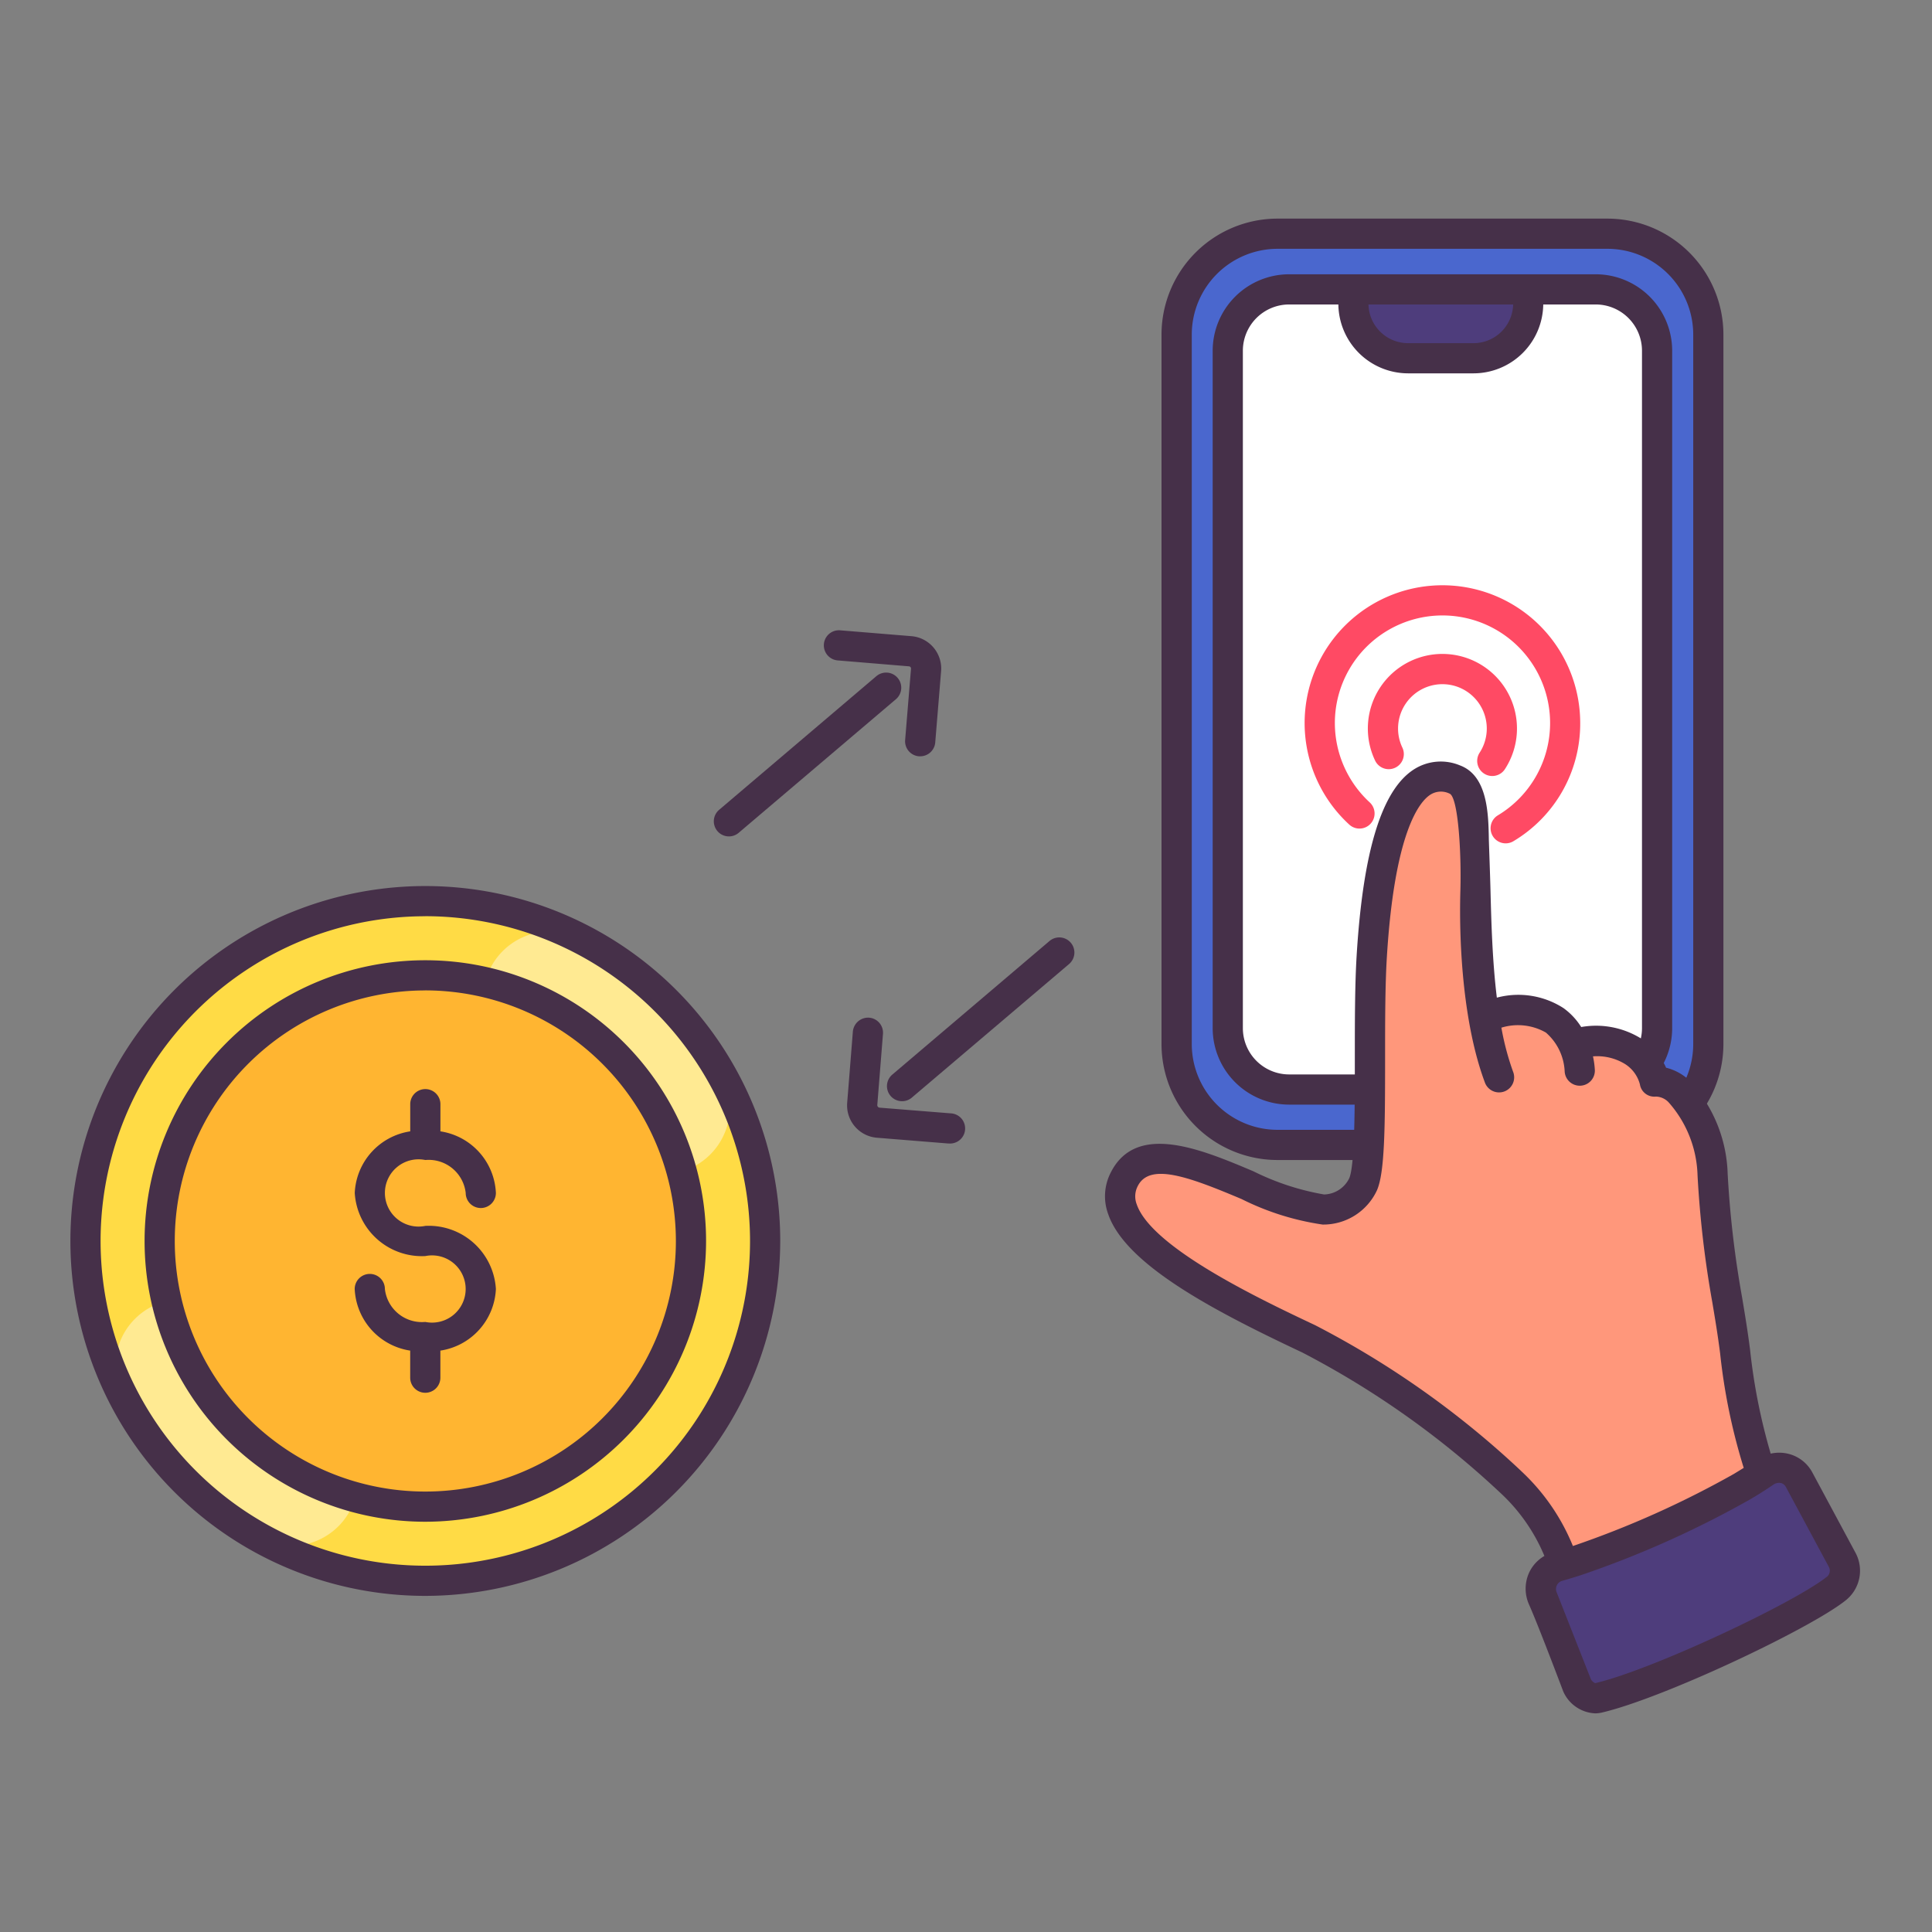 <?xml version="1.0" encoding="UTF-8"?>
<svg xmlns="http://www.w3.org/2000/svg" height="512" viewBox="0 0 128 128" width="512">
  <rect x="0" y="0" width="128" height="128" fill="#808080" stroke="none"/>
  <g id="Internet_Banking" data-name="Internet Banking">
    <path d="m50.7 82.221a22.516 22.516 0 1 1 -2.256-9.821 22.518 22.518 0 0 1 2.256 9.821z" fill="#ffdb45"></path>
    <path d="m47.8 71.205a4.434 4.434 0 0 1 -2.58 6.387l-.071.021a10.424 10.424 0 0 1 -13.316-10.033 10.184 10.184 0 0 1 .31-2.508l.013-.051a4.43 4.43 0 0 1 6.293-2.829 22.571 22.571 0 0 1 9.351 9.013z" fill="#ffea92"></path>
    <path d="m17.138 101.863a4.433 4.433 0 0 0 6.387-2.581l.021-.07a10.424 10.424 0 0 0 -10.033-13.312 10.184 10.184 0 0 0 -2.508.31l-.051.012a4.431 4.431 0 0 0 -2.829 6.294 22.571 22.571 0 0 0 9.013 9.347z" fill="#ffea92"></path>
    <circle cx="28.178" cy="82.223" fill="#ffb531" r="17.605"></circle>
    <rect fill="#4a67ce" height="60.369" rx="6.681" width="35.223" x="77.953" y="15.485"></rect>
    <rect fill="#fff" height="53.011" rx="4.065" width="28.443" x="81.343" y="19.172"></rect>
    <path d="m89.664 19.172h11.586a0 0 0 0 1 0 0v.939a3.624 3.624 0 0 1 -3.624 3.624h-4.338a3.624 3.624 0 0 1 -3.624-3.624v-.939a0 0 0 0 1 0 0z" fill="#4e3d7c"></path>
    <path d="m98.867 51.413a1 1 0 0 1 -.837-1.546 2.939 2.939 0 1 0 -5.12-.337 1 1 0 1 1 -1.806.86 4.94 4.94 0 1 1 8.6.569 1 1 0 0 1 -.837.454z" fill="#ff4a64"></path>
    <path d="m99.756 55.874a1 1 0 0 1 -.518-1.856 7.13 7.13 0 1 0 -10.8-6.112 7.153 7.153 0 0 0 2.308 5.253 1 1 0 1 1 -1.353 1.473 9.129 9.129 0 1 1 15.3-6.726 9.063 9.063 0 0 1 -4.422 7.824.989.989 0 0 1 -.515.144z" fill="#ff4a64"></path>
    <path d="m106.5 76.854h-21.865a7.691 7.691 0 0 1 -7.682-7.682v-47.006a7.691 7.691 0 0 1 7.682-7.682h21.865a7.691 7.691 0 0 1 7.681 7.682v47.006a7.691 7.691 0 0 1 -7.681 7.682zm-21.86-60.37a5.689 5.689 0 0 0 -5.682 5.682v47.006a5.689 5.689 0 0 0 5.682 5.682h21.86a5.688 5.688 0 0 0 5.681-5.682v-47.006a5.688 5.688 0 0 0 -5.681-5.682z" fill="#463049"></path>
    <path d="m105.722 18.172h-20.314a5.071 5.071 0 0 0 -5.065 5.065v44.881a5.071 5.071 0 0 0 5.065 5.066h20.314a5.071 5.071 0 0 0 5.064-5.066v-44.881a5.07 5.07 0 0 0 -5.064-5.065zm-5.473 2a2.626 2.626 0 0 1 -2.623 2.563h-4.339a2.626 2.626 0 0 1 -2.622-2.563zm8.537 47.946a3.069 3.069 0 0 1 -3.064 3.066h-20.314a3.069 3.069 0 0 1 -3.065-3.066v-44.881a3.069 3.069 0 0 1 3.065-3.065h3.262a4.626 4.626 0 0 0 4.617 4.563h4.339a4.625 4.625 0 0 0 4.618-4.563h3.478a3.068 3.068 0 0 1 3.064 3.065z" fill="#463049"></path>
    <path d="m115.485 98.515c.562-.334 1.08-.656 1.559-.986a1.546 1.546 0 0 1 2.255.505l2.848 5.3a1.518 1.518 0 0 1 -.391 1.923c-2.328 1.854-11.929 6.349-15.761 7.236a1.37 1.37 0 0 1 -1.42-.867l-2.237-5.692a1.524 1.524 0 0 1 .964-2.149c.348-.1.753-.219 1.209-.364a64.833 64.833 0 0 0 10.974-4.906z" fill="#4e3d7c"></path>
    <path d="m104.335 69.152c3.42-.79 5.14 1.15 5.4 2.5 1.97-.14 3.67 3.17 3.83 6.17.31 5.58 1.01 7.92 1.49 11.72.38 2.94 1 6.5 1.83 8.1-.43.29-.9.58-1.4.87a65.448 65.448 0 0 1 -10.97 4.91c-.32.1-.61.18-.87.26a11.653 11.653 0 0 0 -3.47-5.52 59.534 59.534 0 0 0 -13.36-9.46c-5.7-2.69-14.12-6.84-12.23-10.57 1.98-3.92 9.38 1.83 13.2 2a2.9 2.9 0 0 0 2.63-1.67c.74-1.7.27-10.12.57-15.1.36-5.85 1.58-13.18 5.5-11.72 1.44.54 1.21 3.45 1.28 4.76.15 2.5.06 6.96.66 10.94h.01c3.73-1.16 5.27.4 5.9 1.81z" fill="#ff977b"></path>
    <g fill="#463049">
      <path d="m60.966 50.107c-.028 0-.055 0-.083 0a1 1 0 0 1 -.915-1.079l.388-4.72a.149.149 0 0 0 -.034-.111.143.143 0 0 0 -.1-.051l-4.722-.392a1 1 0 1 1 .164-1.994l4.721.388a2.15 2.15 0 0 1 1.965 2.322l-.388 4.719a1 1 0 0 1 -.996.918z"></path>
      <path d="m48.292 55.414a1 1 0 0 1 -.647-1.762l10.414-8.852a1 1 0 1 1 1.3 1.523l-10.42 8.853a.993.993 0 0 1 -.647.238z"></path>
      <path d="m62.9 75.759h-.081l-4.719-.381a2.151 2.151 0 0 1 -1.972-2.315l.377-4.721a1.013 1.013 0 0 1 1.076-.918 1 1 0 0 1 .918 1.076l-.377 4.722a.17.17 0 0 0 .138.162l4.722.378a1 1 0 0 1 -.08 2z"></path>
      <path d="m59.764 72.958a1 1 0 0 1 -.648-1.762l10.414-8.85a1 1 0 1 1 1.3 1.523l-10.419 8.851a.993.993 0 0 1 -.647.238z"></path>
      <path d="m122.923 102.858-2.849-5.3a2.475 2.475 0 0 0 -1.607-1.244 2.57 2.57 0 0 0 -1.154-.007 38.991 38.991 0 0 1 -1.367-6.891c-.161-1.258-.344-2.358-.529-3.466a66.6 66.6 0 0 1 -.955-8.185 9.459 9.459 0 0 0 -2.6-6.242 3.443 3.443 0 0 0 -1.48-.784 4.45 4.45 0 0 0 -1.653-1.932 5.665 5.665 0 0 0 -3.97-.764 4.489 4.489 0 0 0 -1.173-1.253 5.52 5.52 0 0 0 -4.416-.693c-.3-2.457-.368-5.031-.422-7.154-.025-.99-.1-3.041-.108-3.3-.027-1.691-.068-4.244-1.912-4.933a3.3 3.3 0 0 0 -3.067.274c-2.122 1.379-3.358 5.412-3.78 12.327-.12 1.967-.12 4.445-.12 6.841 0 3.148 0 7.065-.371 7.912a1.908 1.908 0 0 1 -1.667 1.073 16.977 16.977 0 0 1 -4.684-1.537c-3.458-1.459-7.756-3.272-9.448.083a3.425 3.425 0 0 0 -.17 2.756c1.17 3.412 7.253 6.522 12.862 9.169a58.63 58.63 0 0 1 13.071 9.253 11.923 11.923 0 0 1 2.966 4.225 2.5 2.5 0 0 0 -1.021 1.124 2.569 2.569 0 0 0 0 2.087c.63 1.414 2.268 5.761 2.268 5.761a2.427 2.427 0 0 0 2.113 1.456 1.93 1.93 0 0 0 .433-.049c4.066-.943 13.8-5.548 16.156-7.427a2.507 2.507 0 0 0 .654-3.18zm-22.142-5.4a60.1 60.1 0 0 0 -13.644-9.658c-3.516-1.659-10.83-5.113-11.825-8.009a1.464 1.464 0 0 1 .065-1.206c.789-1.571 3.352-.635 6.884.857a17.645 17.645 0 0 0 5.366 1.688 3.916 3.916 0 0 0 3.6-2.269c.512-1.172.539-4.074.539-8.714 0-2.366 0-4.813.116-6.72.511-8.367 2.18-10.32 2.874-10.771a1.3 1.3 0 0 1 1.278-.078c.566.212.794 3.868.72 6.416-.109 3.792.228 8.986 1.619 12.711a1 1 0 1 0 1.873-.7 17.688 17.688 0 0 1 -.775-2.919 3.731 3.731 0 0 1 2.946.323 3.623 3.623 0 0 1 1.245 2.55 1 1 0 0 0 1 .972h.03a1 1 0 0 0 .971-1.029 5.667 5.667 0 0 0 -.124-.915 3.535 3.535 0 0 1 2.1.493 2.276 2.276 0 0 1 1.009 1.361.965.965 0 0 0 1.056.81 1.2 1.2 0 0 1 .84.374 7.609 7.609 0 0 1 1.923 4.85 68.543 68.543 0 0 0 .977 8.4c.182 1.084.362 2.16.519 3.391a39.577 39.577 0 0 0 1.563 7.585c-.212.131-.427.263-.653.4a63.377 63.377 0 0 1 -10.664 4.776 13.941 13.941 0 0 0 -3.428-4.966zm20.247 7.012c-2.178 1.735-11.574 6.166-15.343 7.043a.589.589 0 0 1 -.284-.259l-2.272-5.769a.566.566 0 0 1 .336-.741c.359-.1.776-.226 1.254-.379a65.72 65.72 0 0 0 11.167-4.991h.005c.583-.346 1.12-.68 1.61-1.018a.655.655 0 0 1 .491-.1.506.506 0 0 1 .321.25l2.854 5.307a.518.518 0 0 1 -.139.66z"></path>
      <path d="m28.179 105.731a23.514 23.514 0 1 1 23.513-23.513 23.539 23.539 0 0 1 -23.513 23.513zm0-45.027a21.514 21.514 0 1 0 21.513 21.514 21.538 21.538 0 0 0 -21.513-21.518z"></path>
      <path d="m28.179 100.819a18.6 18.6 0 1 1 18.6-18.6 18.622 18.622 0 0 1 -18.6 18.6zm0-35.2a16.6 16.6 0 1 0 16.6 16.6 16.62 16.62 0 0 0 -16.6-16.603z"></path>
      <path d="m28.179 81.218a2.228 2.228 0 1 1 0-4.364 2.469 2.469 0 0 1 2.675 2.181 1 1 0 0 0 2 0 4.323 4.323 0 0 0 -3.675-4.08v-1.8a1 1 0 0 0 -2 0v1.8a4.324 4.324 0 0 0 -3.676 4.08 4.455 4.455 0 0 0 4.676 4.183 2.227 2.227 0 1 1 0 4.364 2.469 2.469 0 0 1 -2.679-2.182 1 1 0 0 0 -2 0 4.326 4.326 0 0 0 3.676 4.081v1.794a1 1 0 0 0 2 0v-1.794a4.325 4.325 0 0 0 3.678-4.081 4.454 4.454 0 0 0 -4.675-4.182z"></path>
    </g>
  </g>
</svg>
